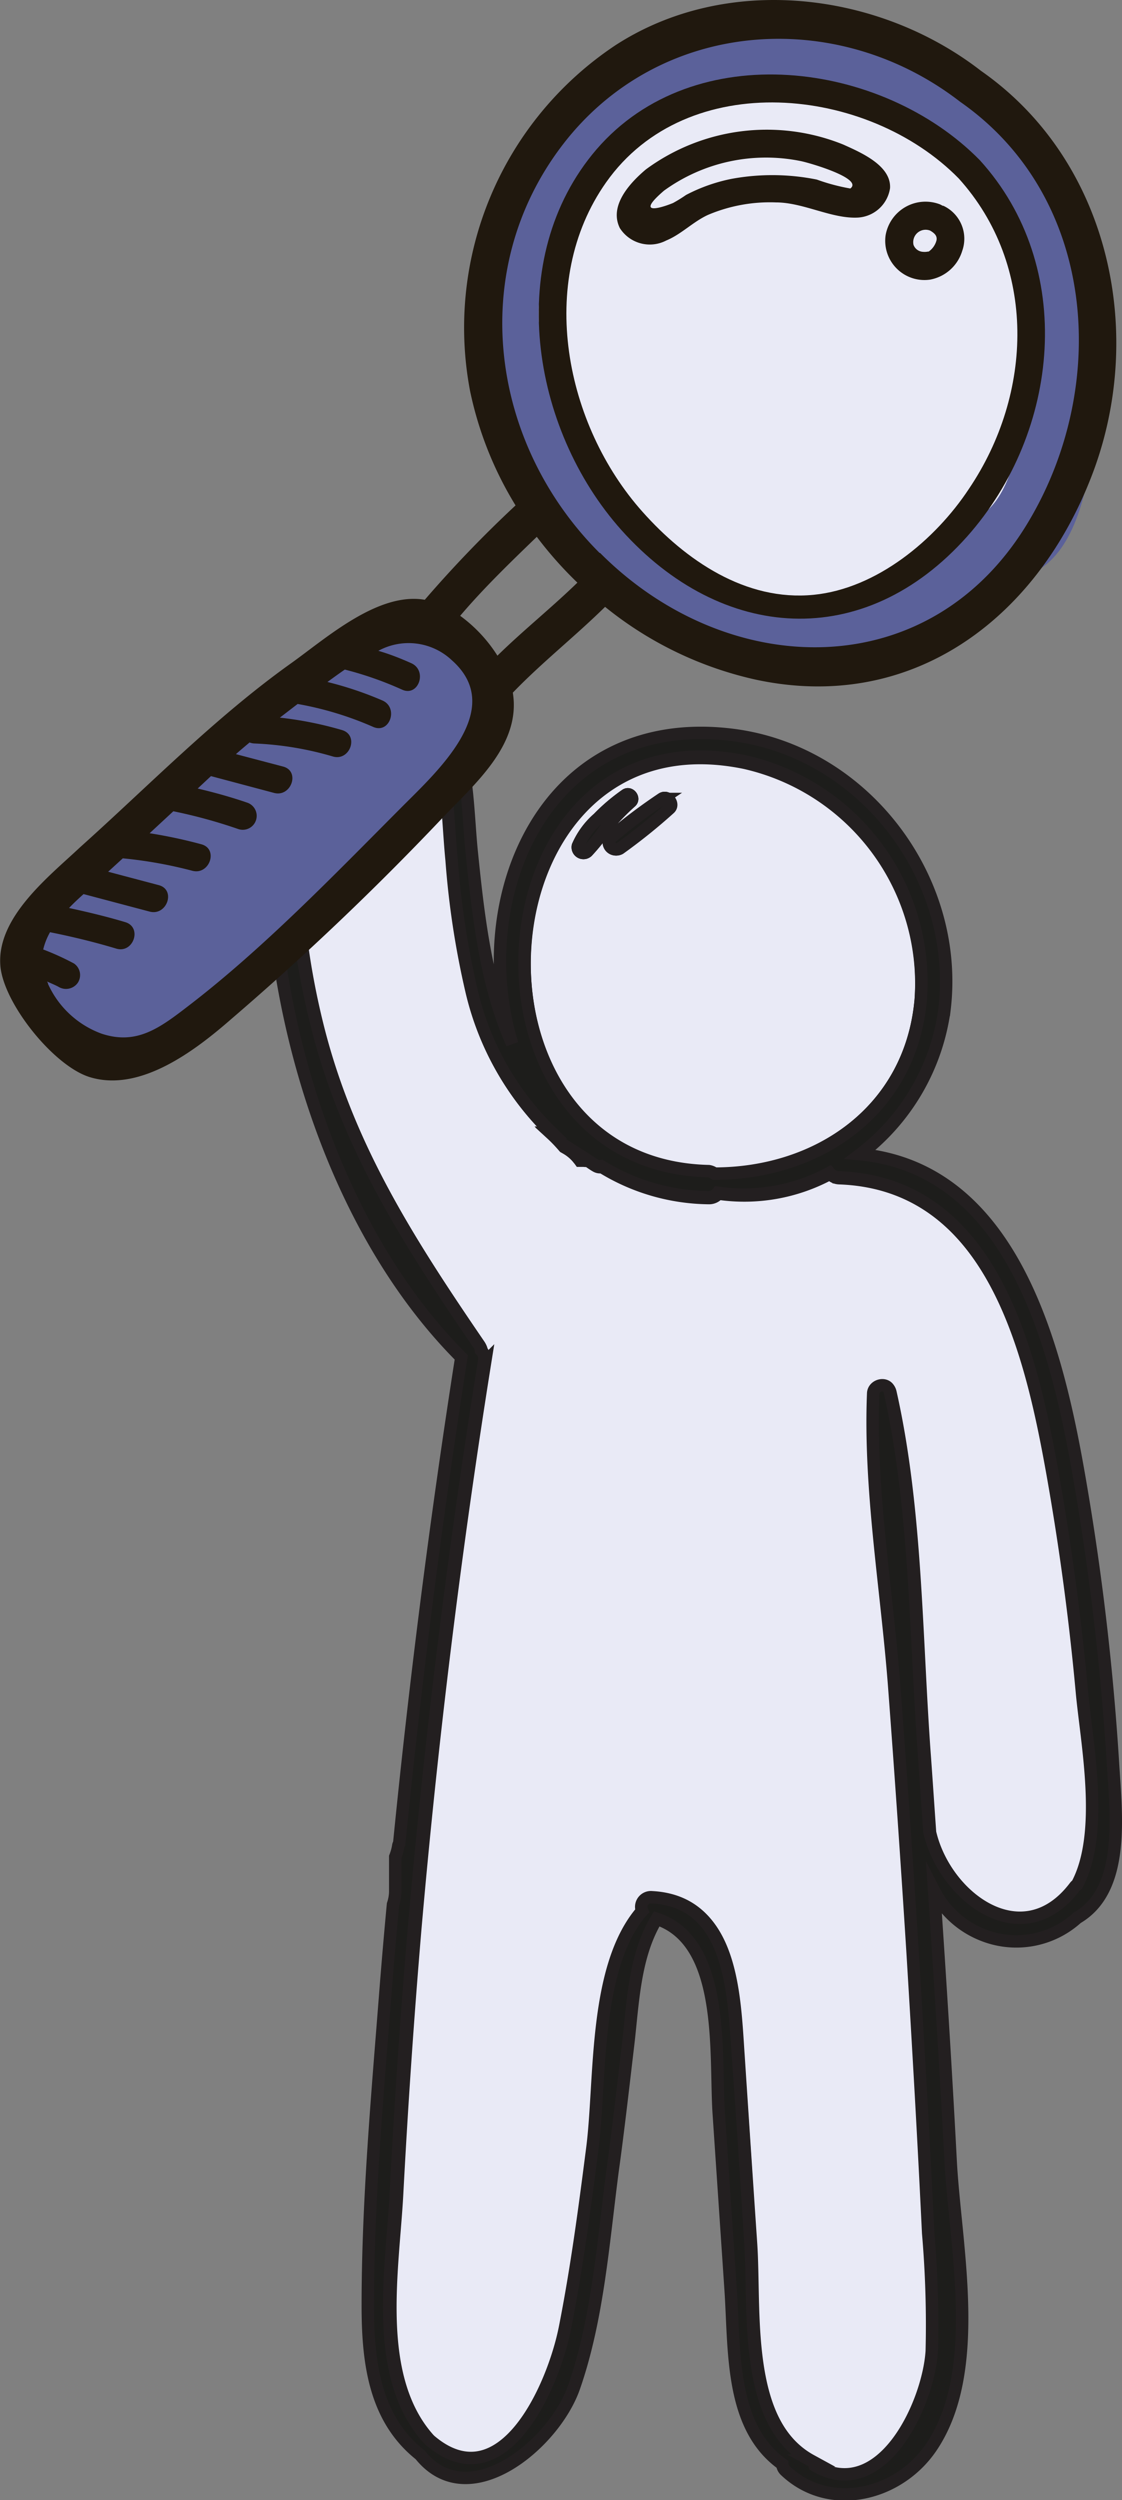 <svg xmlns="http://www.w3.org/2000/svg" id="OBJECTS" viewBox="0 0 90.36 201.34"><rect x="0" y="0" width="90.36" height="201.34" fill="#808080" stroke="none"/><defs><style>.cls-1{fill:#5b619a;}.cls-2,.cls-3{fill:#e9eaf6;}.cls-3,.cls-4{stroke:#231f20;stroke-miterlimit:10;}.cls-4{fill:#1d1d1b;}.cls-5{fill:#20180e;}</style></defs><title>your-quality-hero</title><path class="cls-1" d="M348.68-525.13s11.68-.89,16.5,1.79,14.06,9.83,14.48,16.34,1.49,21.73-4.15,25.48-16.66,13.19-28.09,6-20.18-22.69-16.35-31.5,9-14,12.12-15.57S348.68-525.13,348.68-525.13Z" transform="translate(-291.67 527.28)"></path><path class="cls-2" d="M349.61-520s9.17-.7,12.95,1.41,11,7.71,11.37,12.82,1.16,17.07-3.26,20-13.08,10.36-22.06,4.73-15.84-17.82-12.84-24.74,7.11-11,9.52-12.22S349.61-520,349.61-520Z" transform="translate(-291.67 527.28)"></path><path class="cls-3" d="M320.15-466.09a3.68,3.68,0,0,1,.37-1.25c.24-.4.61-.6.9-1,.16-.18.07-.53-.21-.51-1.12.07-2,1.57-1.89,2.6C319.37-465.77,320.06-465.58,320.15-466.09Zm-2.21.89a4.76,4.76,0,0,1,1.75-3.59c.39-.3-.1-.86-.5-.65a4,4,0,0,0-2.08,4.35A.43.43,0,0,0,317.94-465.2Zm6.75-6.12c3.18,3.35,3,9.11,3.4,13.41a68.88,68.88,0,0,0,1.62,10.6A23.21,23.21,0,0,0,336.16-436h-.11a12.32,12.32,0,0,1,1.05,1.09l.17.1a3.52,3.52,0,0,1,1.11,1h.31a1.06,1.06,0,0,0,.31,0c.22.14.43.3.66.43a.65.65,0,0,0,.48.08,16.69,16.69,0,0,0,8.61,2.5.94.94,0,0,0,.77-.36,14.5,14.5,0,0,0,9-1.6,1,1,0,0,0,.74.36c12.36.44,15.47,14,17.23,23.87q1.54,8.71,2.36,17.55c.36,4,1.86,11.36-.39,15.54a.7.7,0,0,0-.18.17c-4.22,5.53-10.49.83-11.71-4.44-.14-2-.27-3.93-.41-5.9-.73-9.67-.64-20.06-2.78-29.54-.17-.78-1.31-.56-1.34.18-.3,7.73,1.1,15.77,1.69,23.49q.81,10.77,1.49,21.55c.46,7.52.89,15,1.25,22.55a86.21,86.21,0,0,1,.29,9.5c-.27,4.29-4.06,12.37-9.43,9.21a.59.59,0,0,0-.29-.39c-5.56-3-4.51-12.17-4.89-17.6q-.51-7.53-1-15c-.34-4.93-.44-12.48-7-12.77a.78.78,0,0,0-.67,1.13c-4,4.52-3.35,13.57-4,19.08-.62,4.84-1.25,9.7-2.21,14.49s-5.09,14.08-10.95,9c-4.61-5-3-13.67-2.67-19.85q.56-10.62,1.45-21.21,2-23,5.64-45.8a.92.92,0,0,0-.27-.83.84.84,0,0,0-.12-.39c-5.67-8.3-10.73-16.13-13.16-26.06a62.33,62.33,0,0,1-1.79-15.27c0-3.24-.21-7.56,2.31-10A6.68,6.68,0,0,1,324.69-471.32Z" transform="translate(-291.67 527.28)"></path><path class="cls-3" d="M365.82-446.73c-.81,8.93-8.32,14-16.61,14a1,1,0,0,0-.46-.12c-21.36-.52-19-37.53,2.91-33A18.24,18.24,0,0,1,365.82-446.73Zm-24.28-12.22a45.79,45.79,0,0,0,4-3.22c.43-.36-.15-1.1-.59-.77a44.07,44.07,0,0,0-4.1,3.1A.57.57,0,0,0,341.54-458.95Zm-1.69-2.43a6.27,6.27,0,0,0-1.64,2.23.46.46,0,0,0,.76.44,16.25,16.25,0,0,0,1.65-2.1,18.64,18.64,0,0,1,1.86-1.91c.29-.26-.1-.77-.42-.54A15.16,15.16,0,0,0,339.85-461.38Z" transform="translate(-291.67 527.28)"></path><path class="cls-4" d="M319.19-469.44a4,4,0,0,0-2.08,4.35.43.43,0,0,0,.83-.11,4.76,4.76,0,0,1,1.75-3.59C320.08-469.09,319.59-469.65,319.19-469.44Z" transform="translate(-291.67 527.28)"></path><path class="cls-4" d="M321.21-468.8c-1.12.07-2,1.57-1.89,2.6.05.43.74.62.83.11a3.68,3.68,0,0,1,.37-1.25c.24-.4.61-.6.9-1C321.58-468.47,321.49-468.82,321.21-468.8Z" transform="translate(-291.67 527.28)"></path><path class="cls-4" d="M338.21-459.15a.46.46,0,0,0,.76.44,16.25,16.25,0,0,0,1.65-2.1,18.64,18.64,0,0,1,1.86-1.91c.29-.26-.1-.77-.42-.54a15.16,15.16,0,0,0-2.21,1.88A6.27,6.27,0,0,0,338.21-459.15Z" transform="translate(-291.67 527.28)"></path><path class="cls-4" d="M345-462.94a44.07,44.07,0,0,0-4.1,3.1.57.57,0,0,0,.69.89,45.79,45.79,0,0,0,4-3.22C346-462.53,345.39-463.27,345-462.94Z" transform="translate(-291.67 527.28)"></path><path class="cls-4" d="M349.21-432.77c8.29,0,15.8-5,16.61-14a18.24,18.24,0,0,0-14.16-19.2c-21.93-4.49-24.27,32.52-2.91,33A1,1,0,0,1,349.21-432.77ZM341-352.44c-.75,5.73-1.19,11.92-3.1,17.4-1.6,4.59-8.5,10.32-12.4,5.44-3.65-2.9-4.21-7.42-4.21-12,0-8.48.78-17,1.44-25.49q.27-3.42.59-6.83a3.39,3.39,0,0,0,.18-1c0-.94,0-1.89,0-2.83a4.14,4.14,0,0,0,.24-.86.48.48,0,0,1,.08-.22q1.95-19.63,5-39.14c-9.58-9.6-14.52-24.84-15.28-38.12-.27-4.68-1.13-12.15,3-15.52a8,8,0,0,1,10.54.33.52.52,0,0,1,0,.75c2.3,3.1,2.21,8.18,2.57,11.76.53,5.23,1.16,10.81,3.27,15.55-3.53-11.54,2.45-26.72,17.65-24.89,10.65,1.29,18.45,11.59,17.16,22.16a17.61,17.61,0,0,1-6.78,11.62c12.42,1.2,15.88,15.81,17.67,26.19a210.66,210.66,0,0,1,2.68,22.82c.26,4.26,1,10.21-2.89,12.49a7.28,7.28,0,0,1-7.51,1.4,7.49,7.49,0,0,1-4-3.58c.49,7.24.95,14.49,1.33,21.75.36,6.84,2.63,17-1.62,23.14-2.67,3.84-8.17,5.12-11.68,1.81a.76.76,0,0,1-.26-.53c-4.21-3-3.83-9.13-4.16-14.06l-.95-14.1c-.33-4.77.6-13.9-5-15.76-1.82,3-1.91,6.8-2.31,10.17S341.47-355.83,341-352.44Zm3.1-22.06c6.54.29,6.64,7.84,7,12.77s.69,10,1,15c.38,5.43-.67,14.56,4.89,17.6a.59.59,0,0,1,.29.39c5.37,3.16,9.16-4.92,9.43-9.21a86.21,86.21,0,0,0-.29-9.5c-.36-7.52-.79-15-1.25-22.55q-.68-10.79-1.49-21.55c-.59-7.72-2-15.76-1.69-23.49,0-.74,1.17-1,1.34-.18,2.14,9.48,2.05,19.87,2.78,29.54.14,2,.27,3.93.41,5.9,1.22,5.27,7.49,10,11.71,4.44a.7.7,0,0,1,.18-.17c2.25-4.18.75-11.52.39-15.54q-.81-8.82-2.36-17.55c-1.76-9.86-4.87-23.43-17.23-23.87a1,1,0,0,1-.74-.36,14.5,14.5,0,0,1-9,1.6.94.94,0,0,1-.77.36,16.69,16.69,0,0,1-8.61-2.5.65.65,0,0,1-.48-.08c-.23-.13-.44-.29-.66-.43a1.06,1.06,0,0,1-.31,0h-.31a3.52,3.52,0,0,0-1.11-1l-.17-.1a12.32,12.32,0,0,0-1.05-1.09h.11a23.21,23.21,0,0,1-6.45-11.35,68.88,68.88,0,0,1-1.62-10.6c-.43-4.3-.22-10.06-3.4-13.41a6.68,6.68,0,0,0-7.05,1.11c-2.52,2.41-2.29,6.73-2.31,10A62.33,62.33,0,0,0,317.12-445c2.43,9.93,7.49,17.76,13.16,26.06a.84.84,0,0,1,.12.39.92.92,0,0,1,.27.83Q327-394.9,325-371.89q-.9,10.59-1.45,21.21c-.32,6.18-1.94,14.88,2.67,19.85,5.86,5.11,10-4.19,10.95-9s1.59-9.65,2.21-14.49c.7-5.51.08-14.56,4-19.08A.78.78,0,0,1,344.13-374.5Z" transform="translate(-291.67 527.28)"></path><path class="cls-1" d="M324.56-477.44s4,.65,5.17,2.27,3.64,6.76,0,10.38-22.41,21.49-25.09,22.26-12.89-3.42-11.49-7S306.3-464.48,310-467.29s12.39-9.33,12.39-9.33Z" transform="translate(-291.67 527.28)"></path><path class="cls-5" d="M379.48-488.68c4.56-11.45,1.68-25.57-8.8-32.89-8.24-6.4-20.47-7.88-29.44-2.07a27.31,27.31,0,0,0-11.71,27.86,28.87,28.87,0,0,0,3.66,9.2,97,97,0,0,0-7.31,7.6c-3.77-.65-7.95,3.1-10.75,5.1-6.13,4.37-11.41,9.81-17,14.82-2.51,2.36-6.75,5.65-6.43,9.56.25,3,4.24,8,7.14,8.94,4.12,1.32,8.64-2.2,11.47-4.67a228.53,228.53,0,0,0,16.82-16c2.65-2.83,6.53-6,5.84-10.27,2.35-2.44,5-4.52,7.43-6.91a29.35,29.35,0,0,0,12.13,5.86C365-469.87,375-477.32,379.48-488.68Zm-55.63,26.57c-5.34,5.36-11,11.23-17,15.83-2.31,1.78-4.17,3.18-7,2.24a7.59,7.59,0,0,1-4.31-4c0-.07-.05-.14-.08-.2.3.14.61.26.91.42a1.16,1.16,0,0,0,1.56-.31,1.13,1.13,0,0,0-.3-1.56,21.24,21.24,0,0,0-2.48-1.13,5.3,5.3,0,0,1,.55-1.39c1.79.36,3.57.79,5.33,1.32,1.38.42,2.12-1.71.73-2.13s-3-.81-4.53-1.14c.37-.39.77-.76,1.17-1.12l5.32,1.41c1.39.37,2.14-1.75.74-2.13l-4.08-1.08,1.18-1.08a35.26,35.26,0,0,1,5.59,1c1.39.38,2.14-1.75.74-2.13a39.12,39.12,0,0,0-4.17-.89l1.91-1.77a41.13,41.13,0,0,1,5.22,1.43,1.12,1.12,0,0,0,.74-2.12c-1.31-.45-2.64-.82-4-1.14l1.07-1,5.07,1.35c1.39.38,2.14-1.75.74-2.12l-3.8-1c.36-.32.73-.63,1.1-.94a1.2,1.2,0,0,0,.35.08,25.94,25.94,0,0,1,6.36,1.05c1.38.4,2.13-1.72.73-2.13a29.15,29.15,0,0,0-5-1l1.43-1.1a26.6,26.6,0,0,1,6.09,1.85c1.33.58,2.06-1.55.74-2.13a28.13,28.13,0,0,0-4.43-1.49c.45-.33.92-.67,1.4-1a27.81,27.81,0,0,1,4.62,1.62c1.32.59,2.05-1.53.74-2.13-.87-.39-1.76-.74-2.66-1a5.08,5.08,0,0,1,5.92.76C332.56-470.12,326.7-465,323.85-462.11Zm7.88-12.37a11.7,11.7,0,0,0-3-3.21c1.91-2.25,4.05-4.31,6.17-6.36a31,31,0,0,0,3.27,3.69C336.08-478.33,333.8-476.51,331.73-474.48Zm8.23-8.27c-8.8-8.79-10.74-22.7-3-32.84S359-526.83,369-519.08c11,7.68,12,22.82,5.57,33.69C366.7-472,350.29-472.42,340-482.75Z" transform="translate(-291.67 527.28)"></path><path class="cls-5" d="M370.58-514.38c-7.85-8-23-10-30.87-.87-7.5,8.75-5.28,22.5,2,30.65,8.06,9,19.56,9.85,27.86.51C377.05-492.52,378.35-505.83,370.58-514.38Zm-13.39,35c-5.48.54-10.31-2.79-13.78-6.69-6.2-6.95-8.58-18.5-2.93-26.52,6.53-9.27,21.08-7.78,28.4-.32,6.32,7,6,17.33.82,25C367-483.82,362.29-479.88,357.19-479.38Z" transform="translate(-291.67 527.28)"></path><path class="cls-5" d="M359.58-515.64a16.43,16.43,0,0,0-15.89,2c-1.27,1.07-3,2.92-2.1,4.73a2.86,2.86,0,0,0,3.73,1c1.22-.5,2.17-1.52,3.38-2.07a12.77,12.77,0,0,1,5.46-1c2.22,0,4.5,1.34,6.62,1.22a2.78,2.78,0,0,0,2.57-2.37C363.45-513.95,361-515,359.58-515.64Zm-2.13,2.82a18.14,18.14,0,0,0-6.85-.06,13.67,13.67,0,0,0-3.68,1.3,11.42,11.42,0,0,1-1.05.65c-1.08.44-3.05,1-.72-1a14,14,0,0,1,11-2.38c.63.12,5.09,1.4,4,2.21A16,16,0,0,1,357.45-512.82Z" transform="translate(-291.67 527.28)"></path><path class="cls-5" d="M367.64-510.71l-.05,0-.21-.11a3.26,3.26,0,0,0-4.39,2.5,3.16,3.16,0,0,0,3.57,3.56,3.33,3.33,0,0,0,2.6-2.31A2.93,2.93,0,0,0,367.64-510.71ZM366-507a.86.86,0,0,1-.76-.56,1,1,0,0,1,1.34-1.15c.37.22.58.43.51.79a1.59,1.59,0,0,1-.63.9l-.06,0A1.34,1.34,0,0,1,366-507Zm.5,0Z" transform="translate(-291.67 527.28)"></path></svg>